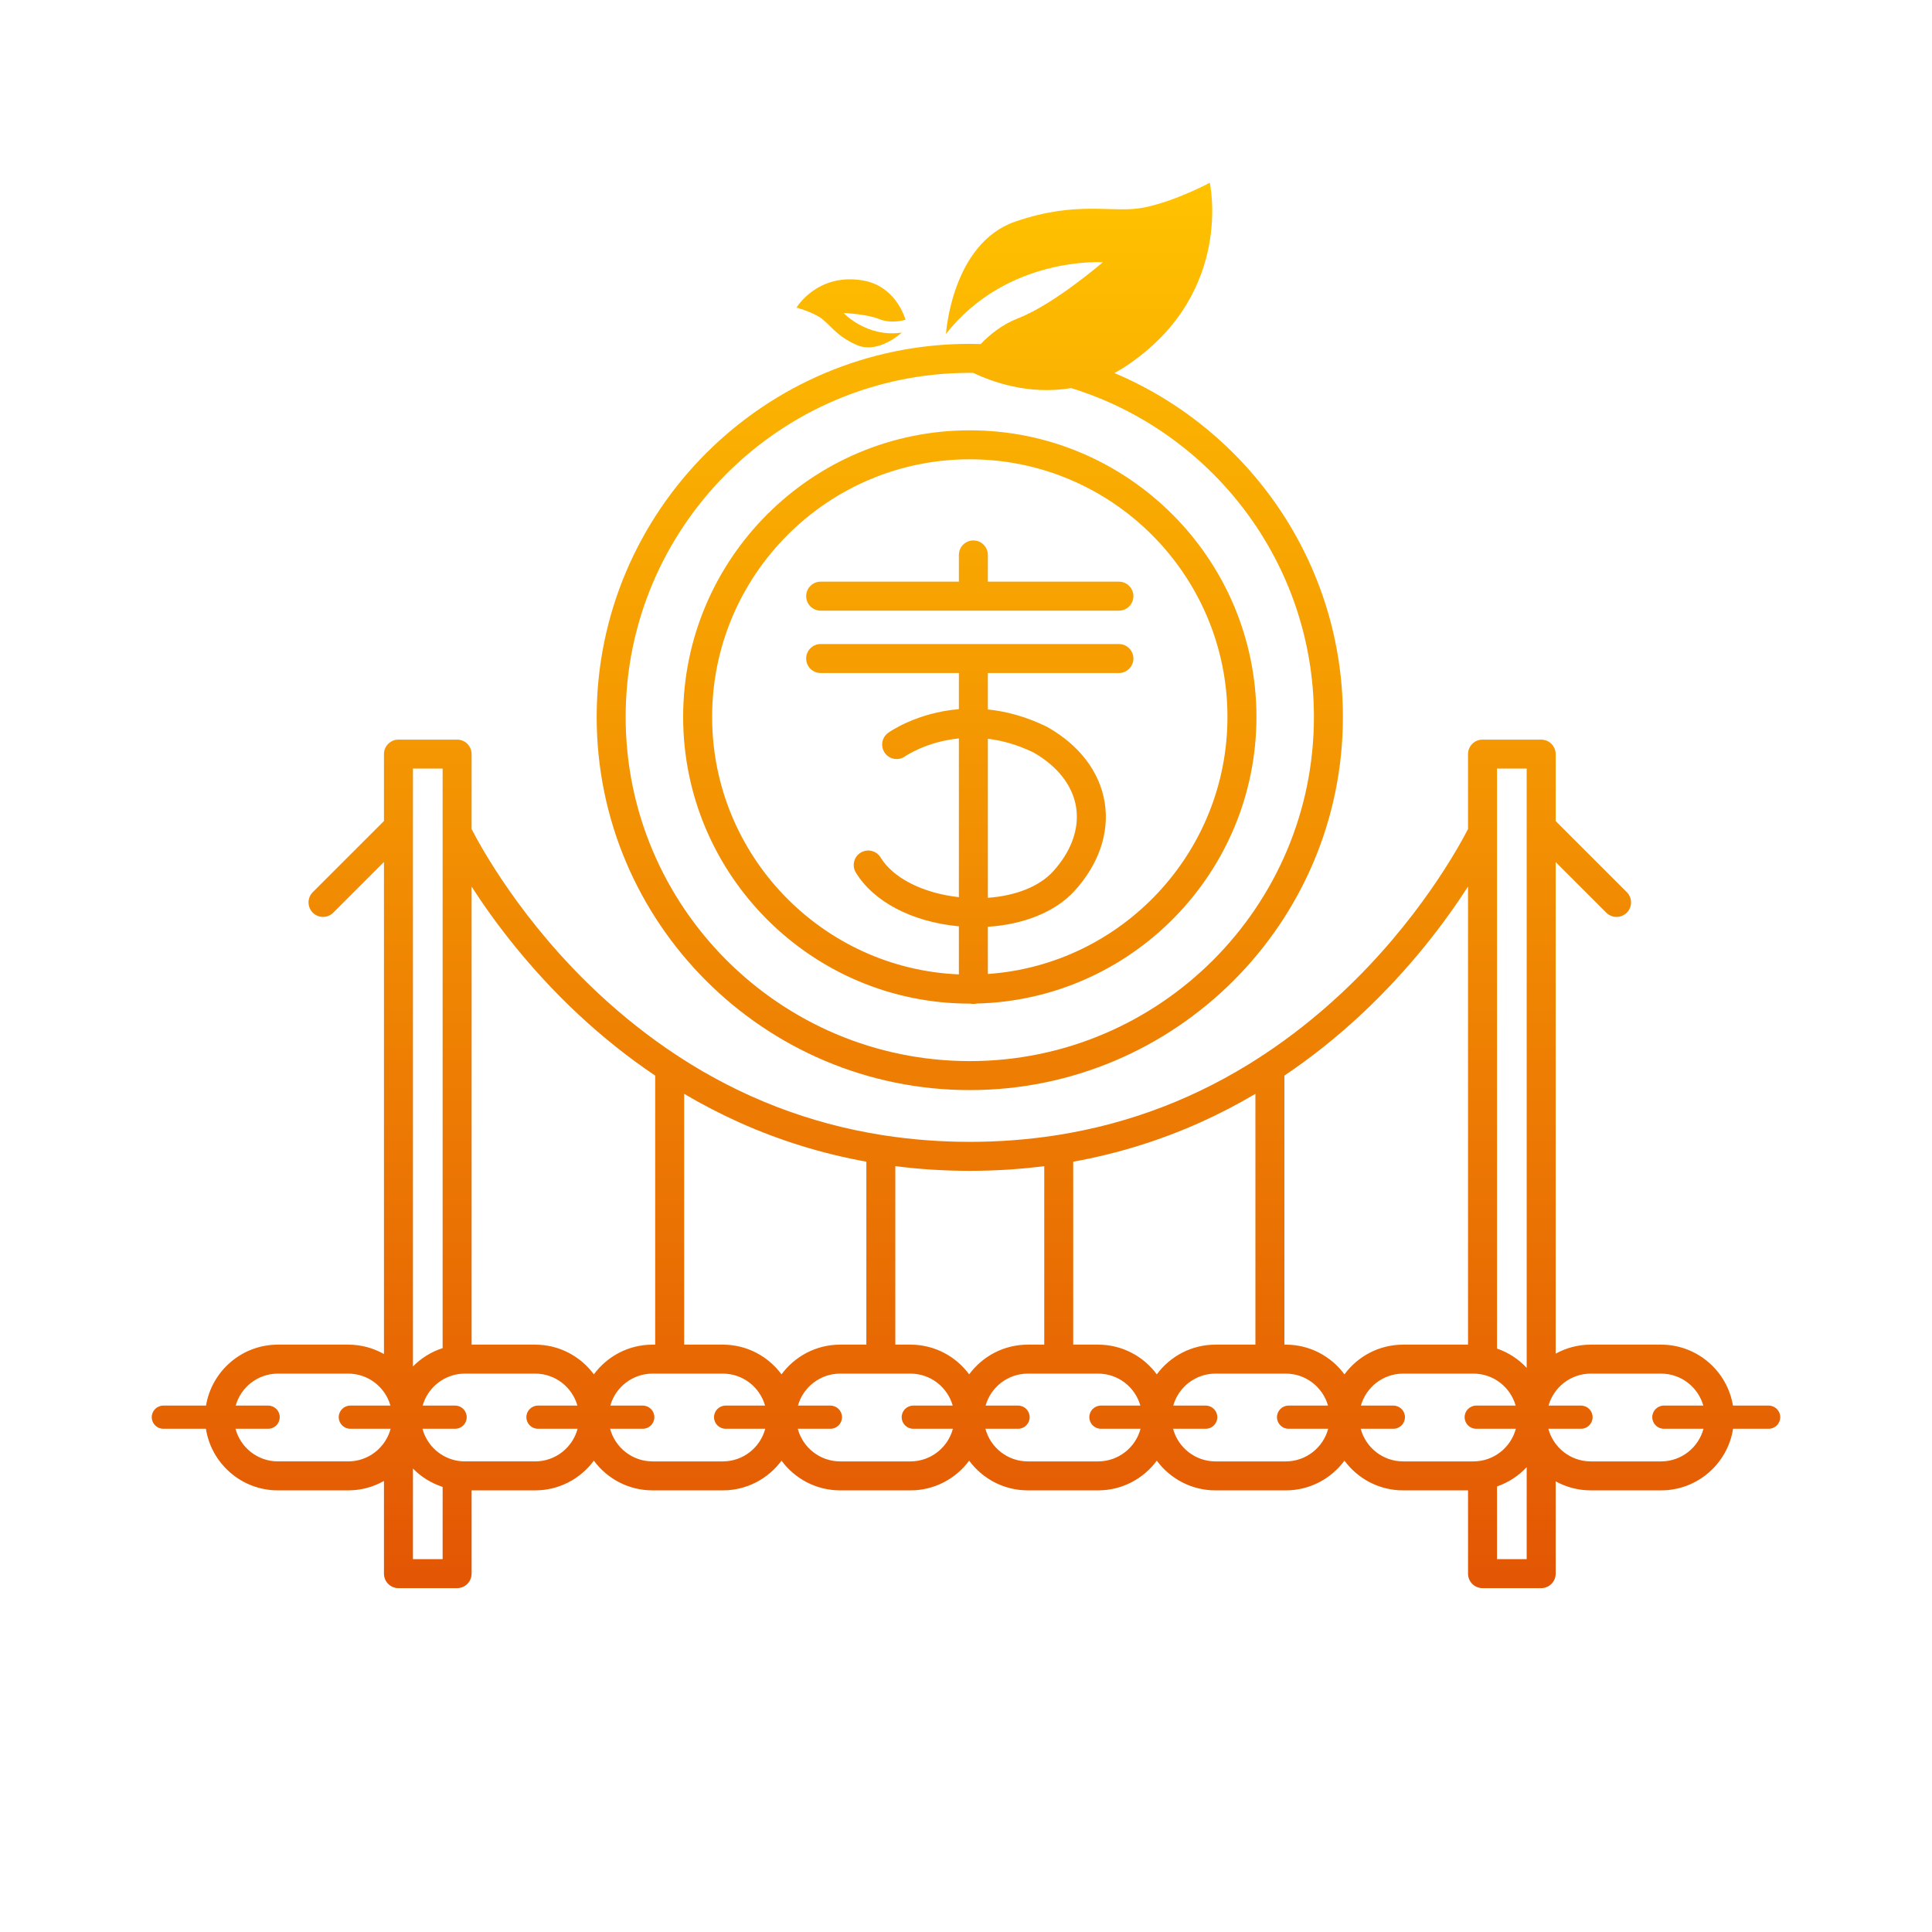 <?xml version="1.0" encoding="UTF-8"?>
<svg id="outline" xmlns="http://www.w3.org/2000/svg" xmlns:xlink="http://www.w3.org/1999/xlink" viewBox="0 0 1000 1000">
  <defs>
    <style>
      .cls-1 {
        fill: url(#linear-gradient);
      }
    </style>
    <linearGradient id="linear-gradient" x1="500" y1="94.59" x2="500" y2="822.022" gradientUnits="userSpaceOnUse">
      <stop offset="0" stop-color="#ffc200"/>
      <stop offset="1" stop-color="#e35604"/>
    </linearGradient>
  </defs>
  <path class="cls-1" d="m417.272,308.571c0-4.143,3.358-7.5,7.5-7.5h71.544v-13.837c0-4.143,3.358-7.5,7.5-7.5s7.5,3.357,7.5,7.5v13.837h67.832c4.142,0,7.5,3.357,7.5,7.5s-3.358,7.5-7.5,7.5h-75.293c-.013,0-.025.002-.039.002s-.026-.002-.039-.002h-79.005c-4.142,0-7.5-3.357-7.5-7.5Zm-63.68,62.531c0-81.811,66.558-148.368,148.368-148.368s148.368,66.558,148.368,148.368c0,80.601-64.604,146.394-144.75,148.322-.566.137-1.154.217-1.762.217-.548,0-1.082-.062-1.596-.174-.087 0-.173.003-.26.003-81.811,0-148.368-66.558-148.368-148.368Zm15,0c0,71.648,56.793,130.271,127.724,133.24v-24.883c-.11-.01-.219-.017-.33-.028-24.004-2.317-43.819-12.71-53.005-27.801-2.153-3.538-1.031-8.152,2.507-10.306,3.538-2.153,8.152-1.031,10.306,2.507,6.511,10.697,21.979,18.503,40.521,20.538v-82.164c-16.889,1.686-27.68,9.165-27.855,9.289-3.374,2.405-8.057,1.619-10.46-1.755-2.404-3.373-1.618-8.057,1.755-10.46.919-.655,14.999-10.44,36.56-12.214v-18.71h-71.544c-4.142,0-7.5-3.357-7.5-7.5s3.358-7.5,7.5-7.5h78.986c.02-0.0.039-.003.058-.003s.039.003.058.003h75.274c4.142,0,7.5,3.357,7.5,7.5s-3.358,7.5-7.5,7.5h-67.832v18.861c9.303.948,19.502,3.577,30.294,8.83.133.064.264.133.393.205,16.655,9.363,27.233,23.254,29.788,39.112,2.528,15.696-3.039,31.974-15.675,45.832-9.799,10.748-26.209,17.345-44.8,18.496v24.446c69.19-4.819,124.012-62.642,124.012-133.035,0-73.539-59.829-133.368-133.368-133.368s-133.368,59.829-133.368,133.368Zm176.44,79.988c9.492-10.411,13.736-22.252,11.95-33.342-1.803-11.194-9.661-21.242-22.137-28.312-8.351-4.038-16.264-6.171-23.528-7.06v82.321c14.325-1.001,26.62-5.825,33.716-13.607Zm-236.195-79.988c0-106.488,86.635-193.123,193.124-193.123,1.897,0,3.786.035,5.67.09,4.686-4.907,11.14-10.145,19.323-13.321,18.827-7.309,43.855-29.015,43.855-29.015,0,0-49.392-3.322-81.176,37.1,0,0,2.99-46.845,35.881-58.141,32.891-11.296,50.5-3.987,66.779-7.309,16.28-3.322,33.888-12.791,33.888-12.791,0,0,12.459,55.816-40.865,93.192-2.835,2.017-5.675,3.767-8.508,5.294,69.424,29.298,118.275,98.063,118.275,178.026,0,106.489-86.635,193.124-193.124,193.124s-193.124-86.635-193.124-193.124Zm15,0c0,98.218,79.906,178.124,178.124,178.124s178.124-79.906,178.124-178.124c0-79.981-52.99-147.814-125.705-170.248-22.214,3.802-41.535-3.515-50.659-7.853-.587-.006-1.171-.022-1.759-.022-98.218,0-178.124,79.905-178.124,178.123Zm597.619,362.428c0,3.313-2.687,6-6,6h-18.421c-2.812,18.037-18.45,31.883-37.263,31.883h-36.391c-6.584,0-12.777-1.7-18.17-4.678v47.787c0,4.143-3.358,7.5-7.5,7.5h-30.36c-4.142,0-7.5-3.357-7.5-7.5v-43.109h-33.597c-12.443,0-23.495-6.061-30.368-15.382-6.873,9.321-17.924,15.382-30.368,15.382h-36.391c-12.443,0-23.494-6.061-30.368-15.381-6.874,9.321-17.925,15.381-30.368,15.381h-36.391c-12.443,0-23.494-6.061-30.368-15.381-6.874,9.321-17.925,15.381-30.368,15.381h-36.391c-12.443,0-23.494-6.061-30.368-15.382-6.874,9.321-17.925,15.382-30.368,15.382h-36.391c-12.444,0-23.495-6.061-30.368-15.382-6.874,9.321-17.925,15.382-30.368,15.382h-32.91v43.109c0,4.143-3.358,7.5-7.5,7.5h-30.36c-4.142,0-7.5-3.357-7.5-7.5v-47.983c-5.472,3.096-11.786,4.873-18.509,4.873h-36.391c-18.813,0-34.451-13.846-37.263-31.883h-22.032c-3.314,0-6-2.687-6-6s2.686-6,6-6h22.092c2.953-17.872,18.507-31.549,37.203-31.549h36.391c6.724,0,13.037,1.777,18.509,4.873v-254.688l-26.237,26.229c-1.464,1.464-3.384,2.196-5.303,2.196-1.92,0-3.839-.732-5.304-2.197-2.928-2.93-2.928-7.679.001-10.606l36.843-36.832v-34.634c0-4.143,3.358-7.5,7.5-7.5h30.36c4.142,0,7.5,3.357,7.5,7.5v38.797c4.623,9.02,25.875,47.996,65.576,85.041,12.881,12.019,26.326,22.624,40.299,31.841.543.272,1.05.606,1.508.997,32.281,21.004,67.392,34.544,105.043,40.504.356.029.705.081,1.045.157,14.432,2.228,29.23,3.363,44.39,3.363,15.16,0,29.959-1.135,44.391-3.363.339-.076.686-.128,1.041-.157,37.65-5.96,72.758-19.497,105.039-40.498.461-.395.971-.731,1.519-1.005,14.019-9.248,27.507-19.892,40.427-31.961,39.646-37.033,60.857-75.948,65.473-84.957v-38.759c0-4.143,3.358-7.5,7.5-7.5h30.36c4.142,0,7.5,3.357,7.5,7.5v34.664l36.812,36.802c2.929,2.928,2.93,7.677.001,10.606-1.464,1.465-3.385,2.197-5.304,2.197-1.919,0-3.838-.731-5.303-2.196l-26.207-26.2v254.464c5.393-2.978,11.586-4.678,18.17-4.678h36.391c18.696,0,34.25,13.677,37.203,31.549h18.481c3.313,0,6,2.687,6,6Zm-719.271,6h-20.86c-3.313,0-6-2.687-6-6s2.687-6,6-6h20.765c-2.695-9.537-11.47-16.549-21.858-16.549h-36.391c-10.388,0-19.163,7.012-21.858,16.549h16.806c3.314,0,6,2.687,6,6s-2.686,6-6,6h-16.901c2.582,9.708,11.444,16.883,21.953,16.883h36.391c10.509,0,19.371-7.175,21.953-16.883Zm11.556-32.257c4.231-4.303,9.482-7.597,15.36-9.487v-299.965h-15.36v309.451Zm15.36,62.334c-5.877-1.89-11.129-5.183-15.36-9.487v46.902h15.36v-37.415Zm69.863-30.077h-20.512c-3.313,0-6-2.687-6-6s2.687-6,6-6h20.417c-2.695-9.537-11.47-16.549-21.858-16.549h-36.391c-1.02,0-2.023.074-3.008.205-.108.015-.215.031-.324.041-8.896,1.314-16.125,7.804-18.526,16.302h16.806c3.313,0,6,2.687,6,6s-2.687,6-6,6h-16.901c2.304,8.662,9.608,15.305,18.621,16.636.109.01.216.027.324.041.985.131,1.988.205,3.008.205h36.391c10.509,0,19.371-7.175,21.953-16.883Zm38.783-43.549h1.374v-139.257c-13.823-9.292-27.081-19.844-39.678-31.597-25.757-24.033-43.938-48.518-55.342-66.224v237.078h32.91c12.444,0,23.495,6.061,30.368,15.382,6.874-9.321,17.925-15.382,30.368-15.382Zm58.344,43.549h-20.513c-3.313,0-6-2.687-6-6s2.687-6,6-6h20.417c-2.695-9.537-11.47-16.549-21.858-16.549h-27.497c-.007,0-.013.001-.019.001-.007,0-.013-.001-.019-.001h-8.855c-10.388,0-19.163,7.012-21.858,16.549h16.806c3.313,0,6,2.687,6,6s-2.687,6-6,6h-16.901c2.582,9.708,11.444,16.883,21.953,16.883h36.391c10.509,0,19.371-7.175,21.953-16.883Zm38.783-43.549h13.548v-94.694c-22.728-4.107-44.67-10.871-65.622-20.262-9.772-4.381-19.338-9.345-28.679-14.854v129.81h20.017c12.443,0,23.495,6.061,30.368,15.382,6.873-9.321,17.924-15.382,30.368-15.382Zm58.344,43.549h-20.513c-3.313,0-6-2.687-6-6s2.687-6,6-6h20.417c-2.695-9.537-11.47-16.549-21.858-16.549h-15.324c-.007,0-.013.001-.019.001-.007,0-.013-.001-.019-.001h-21.029c-10.388,0-19.163,7.012-21.858,16.549h16.806c3.313,0,6,2.687,6,6s-2.687,6-6,6h-16.901c2.582,9.708,11.443,16.883,21.953,16.883h36.391c10.509,0,19.371-7.175,21.953-16.883Zm38.783-43.549h8.501v-92.384c-12.635,1.611-25.492,2.425-38.54,2.425s-25.905-.813-38.54-2.424v92.383h7.843c12.443,0,23.494,6.061,30.368,15.381,6.874-9.321,17.925-15.381,30.368-15.381Zm58.344,43.549h-20.513c-3.313,0-6-2.687-6-6s2.687-6,6-6h20.417c-2.695-9.537-11.47-16.549-21.858-16.549h-20.371c-.007,0-.013.001-.019.001-.007,0-.013-.001-.019-.001h-15.982c-10.388,0-19.163,7.012-21.858,16.549h16.806c3.313,0,6,2.687,6,6s-2.687,6-6,6h-16.901c2.582,9.708,11.444,16.883,21.953,16.883h36.391c10.509,0,19.371-7.175,21.953-16.883Zm38.783-43.549h20.674v-129.81c-9.308,5.49-18.839,10.438-28.576,14.807-20.982,9.415-42.959,16.195-65.724,20.308v94.695h12.89c12.443,0,23.494,6.061,30.368,15.381,6.874-9.321,17.925-15.381,30.368-15.381Zm58.344,43.549h-20.512c-3.313,0-6-2.687-6-6s2.687-6,6-6h20.417c-2.695-9.537-11.47-16.549-21.858-16.549h-8.198c-.007,0-.013.001-.019.001-.007,0-.013-.001-.019-.001h-28.155c-10.388,0-19.163,7.012-21.858,16.549h16.806c3.313,0,6,2.687,6,6s-2.687,6-6,6h-16.901c2.582,9.708,11.444,16.883,21.953,16.883h36.391c10.509,0,19.371-7.175,21.953-16.883Zm38.783-43.549h33.597v-237.113c-11.386,17.682-29.53,42.122-55.234,66.132-12.638,11.805-25.943,22.4-39.816,31.726v139.256h.717c12.443,0,23.494,6.061,30.368,15.382,6.874-9.321,17.925-15.382,30.368-15.382Zm58.344,43.549h-20.512c-3.313,0-6-2.687-6-6s2.687-6,6-6h20.417c-2.695-9.537-11.47-16.549-21.858-16.549h-36.391c-10.388,0-19.163,7.012-21.858,16.549h16.806c3.313,0,6,2.687,6,6s-2.687,6-6,6h-16.901c2.582,9.708,11.444,16.883,21.953,16.883h36.391c10.509,0,19.371-7.175,21.953-16.883Zm5.613,19.87c-4.182,4.483-9.44,7.944-15.36,9.975v37.648h15.36v-47.623Zm0-361.578h-15.36v300.198c5.92,2.031,11.178,5.492,15.36,9.975v-310.172Zm91.514,341.708h-20.512c-3.313,0-6-2.687-6-6s2.687-6,6-6h20.417c-2.695-9.537-11.47-16.549-21.858-16.549h-36.391c-10.388,0-19.163,7.012-21.858,16.549h16.806c3.313,0,6,2.687,6,6s-2.687,6-6,6h-16.901c2.582,9.708,11.444,16.883,21.953,16.883h36.391c10.509,0,19.371-7.175,21.953-16.883ZM443.286,178.493c11.28,5.073,23.453-6.35,23.453-6.35-18.079,2.751-30.082-10.128-30.082-10.128,0,0,11.773.459,18.435,3.144,6.662,2.685,13.607.317,13.607.317-.509-1.53-5.468-18.09-23.141-20.492-22.925-3.279-33.274,14.229-33.274,14.229,0,0,6.871,1.828,11.902,4.927,5.031,3.099,7.82,9.279,19.1,14.352Z"/>
</svg>